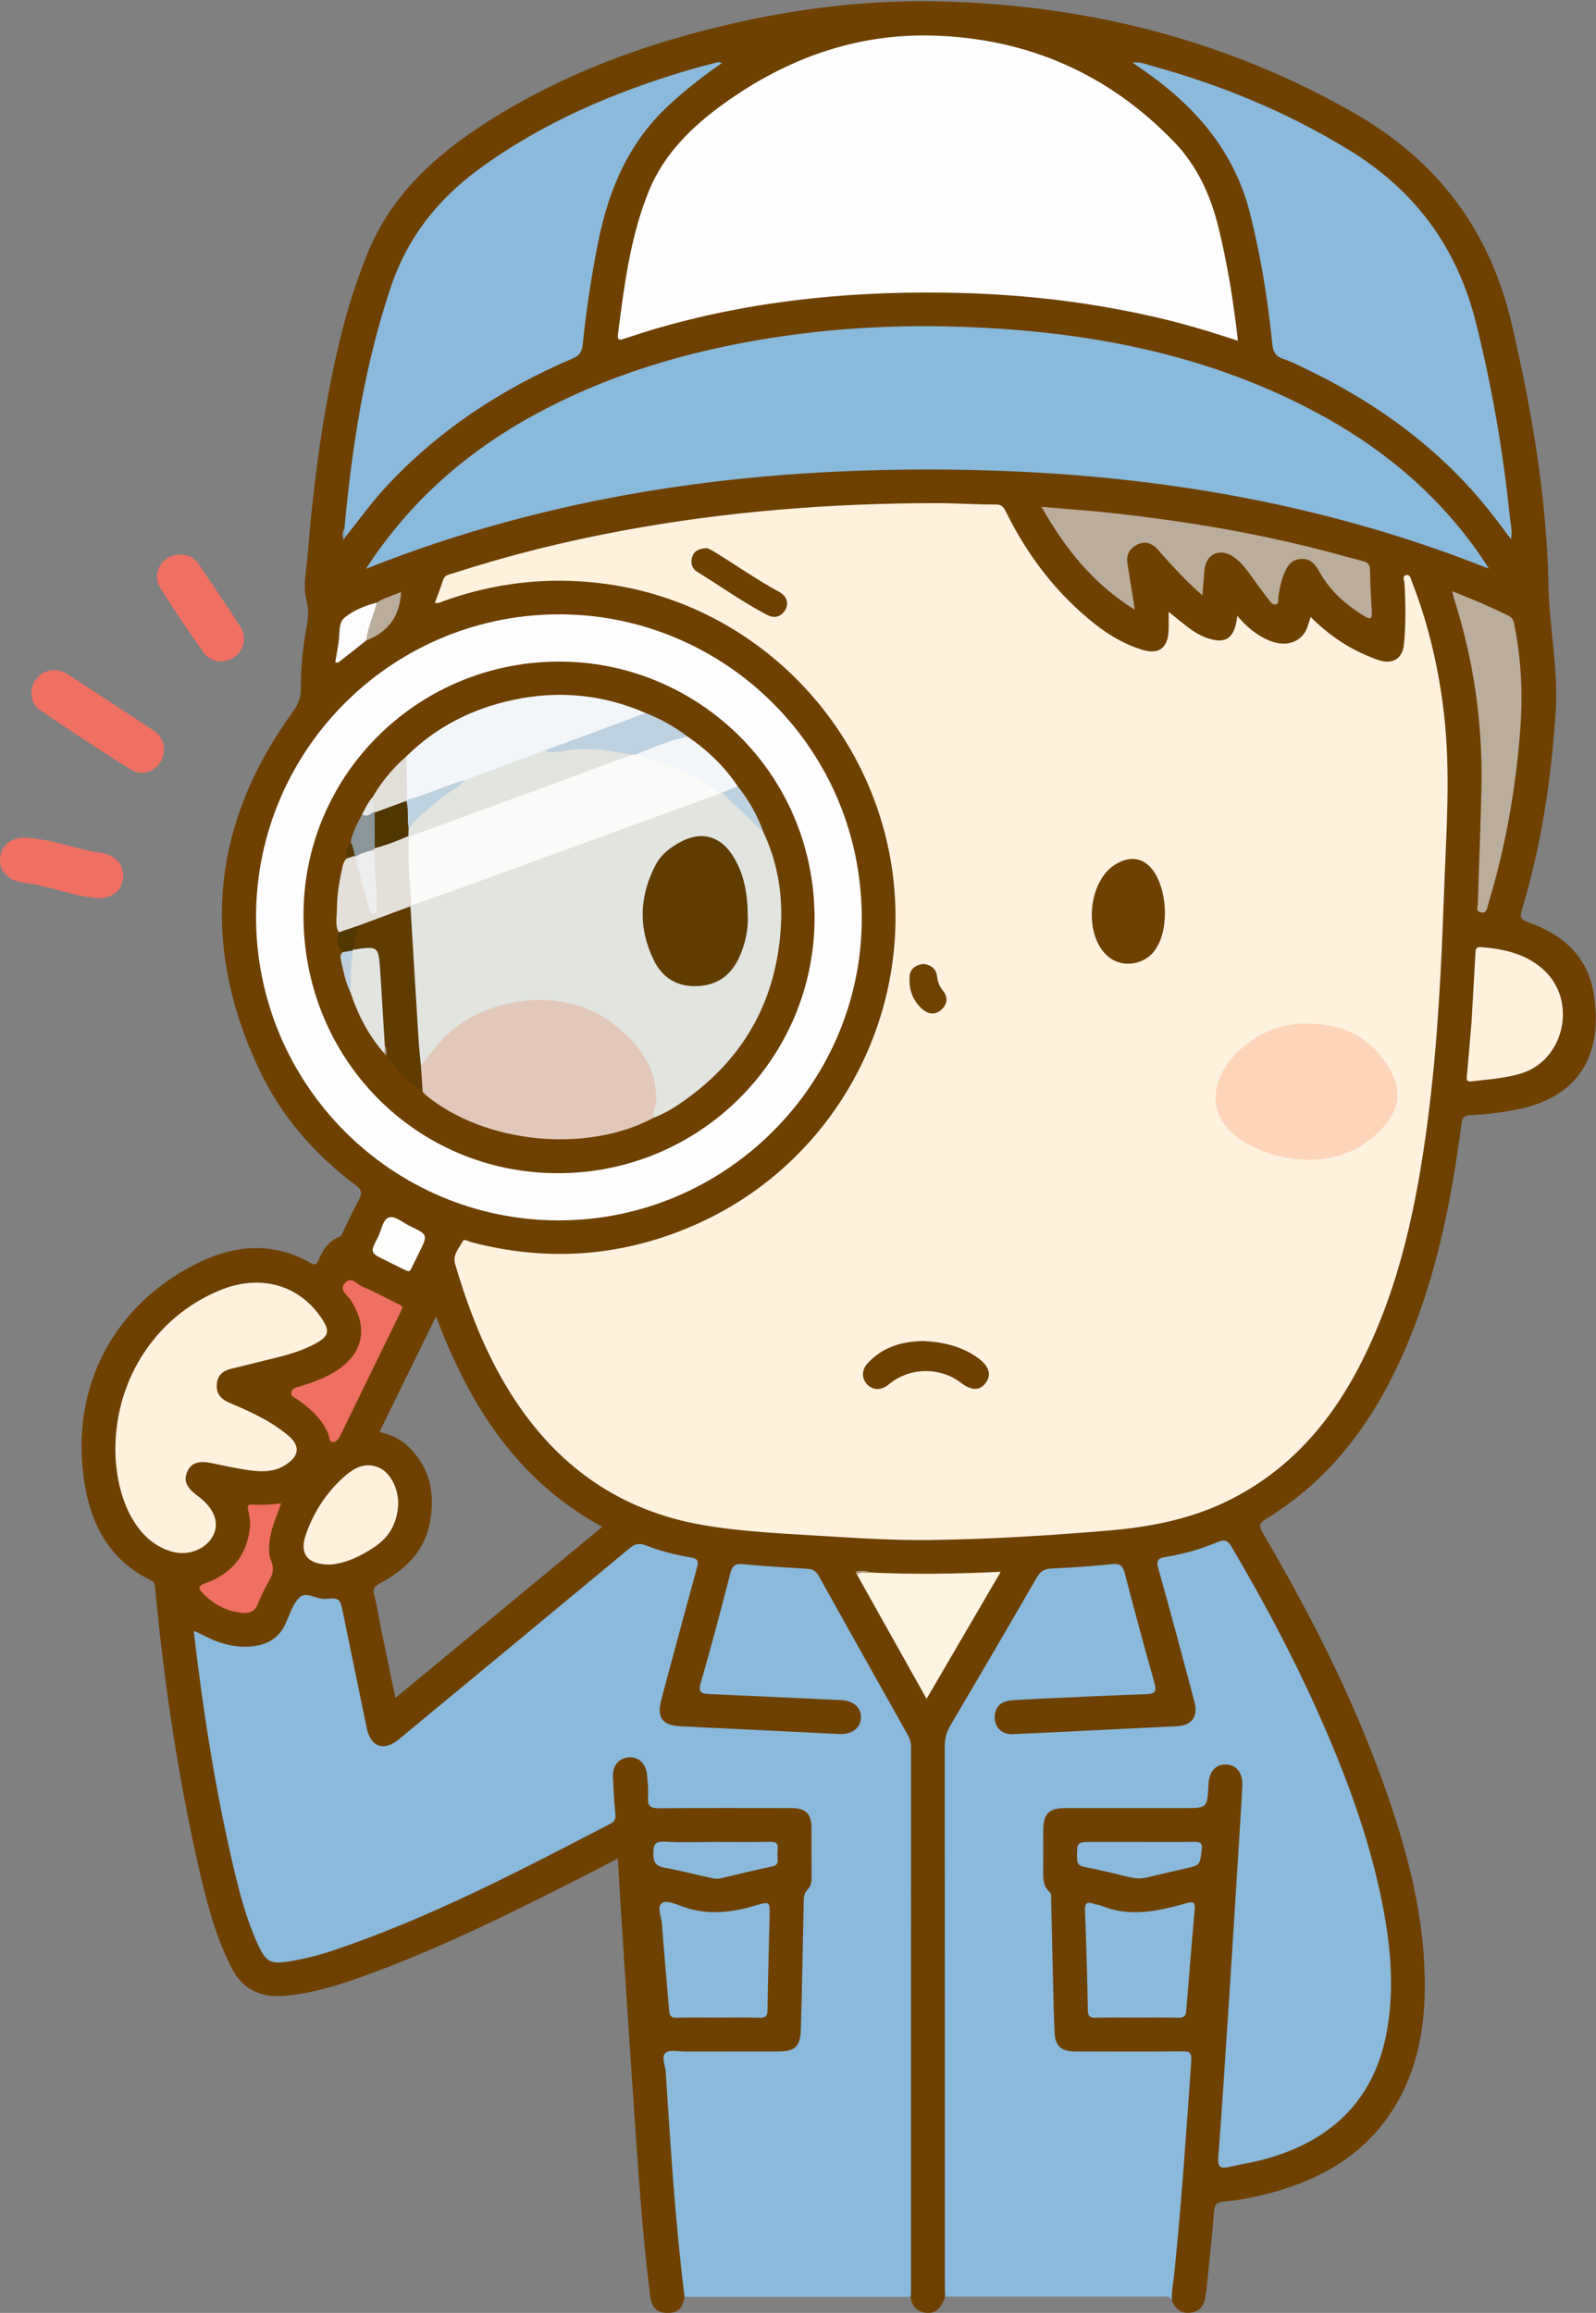 <?xml version="1.0" encoding="UTF-8" standalone="no"?>
<svg
   version="1.1"
   x="0"
   y="0"
   width="800"
   height="1159"
   viewBox="0, 0, 800, 1159"
   id="svg129"
   xmlns="http://www.w3.org/2000/svg"
   xmlns:svg="http://www.w3.org/2000/svg">
  <rect x="0" y="0" width="800" height="1159" fill="#808080" stroke="none"/>
  <defs
     id="defs8">
    <clipPath
       id="Clip_1">
      <path
         d="M0.06,0.6 L799.883,0.6 L799.883,1158.94 L0.06,1158.94 z"
         id="path2" />
    </clipPath>
    <clipPath
       id="Clip_2">
      <path
         d="M0.06,0.6 L799.883,0.6 L799.883,1158.94 L0.06,1158.94 z"
         id="path5" />
    </clipPath>
  </defs>
  <g
     id="Layer_1">
    <g
       clip-path="url(#Clip_1)"
       id="g12">
      <path
         d="M198.197,850.835 C195.672,838.667 193.279,827.227 190.93,815.779 C189.795,810.245 189.046,804.61 187.533,799.186 C186.651,796.027 187.709,794.93 190.239,793.56 C202.486,786.926 212.363,778.194 215.321,763.707 C218.387,748.687 215.699,735.242 204.201,724.399 C200.422,720.835 195.65,718.853 190.223,717.548 C199.617,698.361 208.88,679.442 218.584,659.621 C235.181,704.005 259.087,741.826 301.894,765.092 C267.225,793.758 233.04,822.025 198.197,850.835 z M798.789,497.618 C795.773,479.097 783.109,468.092 765.954,462.122 C762.21,460.819 761.742,459.543 762.842,455.914 C772.734,423.271 777.712,389.82 779.845,355.798 C781.15,334.977 776.603,314.678 776.203,293.938 C775.35,249.649 767.902,205.977 757.861,162.717 C746.899,115.489 720.655,80.586 678.689,56.6 C614.409,19.861 545.019,2.531 471.449,0.715 C437.193,-0.131 403.325,3.722 369.89,11.176 C325.126,21.156 282.473,36.588 243.672,61.459 C218.044,77.886 196.076,97.799 184.254,126.907 C178.738,140.489 174.272,154.382 170.785,168.602 C161.843,205.064 157.095,242.172 154.079,279.519 C153.534,286.272 151.84,293.154 153.436,299.861 C154.424,304.008 154.779,307.838 154.022,312.036 C152.071,322.851 150.646,333.753 150.844,344.782 C150.925,349.245 149.597,352.803 146.868,356.561 C106.089,412.716 100.234,472.497 129.614,535.338 C140.652,558.946 157.387,578.304 178.286,593.905 C181.28,596.141 181.735,597.846 179.976,601.029 C177.168,606.11 174.803,611.435 172.249,616.656 C171.667,617.845 171.276,619.289 169.969,619.827 C164.626,622.028 161.723,626.343 159.672,631.425 C158.875,633.402 158.116,634.263 155.728,632.893 C137.172,622.247 118.124,623.678 99.762,632.594 C58.301,652.725 34.789,693.665 42.222,742.392 C45.509,763.941 54.912,781.932 75.687,791.888 C77.68,792.843 77.61,794.306 77.766,795.945 C82.132,841.861 88.747,887.438 98.856,932.459 C102.931,950.606 107.328,968.677 115.749,985.489 C121.166,996.304 129.651,1000.98 141.628,1000.16 C155.406,999.222 168.418,995.198 181.258,990.605 C218.557,977.261 253.984,959.729 289.252,941.865 C295.974,938.46 302.639,934.942 309.709,931.281 C310.199,939.819 310.593,947.623 311.104,955.421 C313.652,994.28 316.107,1033.15 318.842,1071.99 C320.688,1098.22 322.54,1124.46 325.917,1150.55 C326.678,1156.43 329.308,1158.94 334.407,1158.99 C339.864,1159.03 341.985,1157.09 343.139,1150.97 C344.56,1148.82 344.076,1146.5 343.784,1144.18 C341.845,1128.82 340.484,1113.4 339.368,1097.97 C337.856,1077.06 335.961,1056.18 335.022,1035.23 C334.767,1029.53 334.613,1029.46 340.553,1029.44 C357.048,1029.4 373.543,1029.5 390.038,1029.4 C398.886,1029.35 403.251,1025.43 403.087,1016.66 C402.745,998.325 404.531,980.053 404.237,961.73 C404.145,955.953 403.4,950.023 407.384,944.939 C408.182,943.92 408.131,942.399 408.147,941.061 C408.249,932.231 408.413,923.395 408.09,914.573 C407.865,908.403 404.481,905.187 398.355,904.68 C396.361,904.515 394.358,904.589 392.359,904.588 C372.365,904.58 352.37,904.629 332.377,904.558 C326.996,904.539 326.389,903.823 326.232,898.482 C326.135,895.157 326.49,891.804 325.746,888.518 C324.403,882.583 319.461,878.649 314.404,879.429 C309.005,880.261 305.261,885.011 305.862,891.101 C306.372,896.263 305.943,901.45 306.564,906.562 C307.053,910.589 305.381,912.778 301.972,914.375 C298.204,916.141 294.513,918.079 290.828,920.022 C253.666,939.61 215.94,957.986 176.534,972.699 C166.374,976.492 155.976,979.568 145.241,981.253 C136.678,982.597 134.631,981.419 130.89,974.005 C125.132,962.595 122.064,950.27 119.114,937.975 C110.165,900.669 104.15,862.835 99.481,824.778 C99.315,823.42 98.595,821.85 100.316,820.403 C104.972,822.791 109.899,824.885 115.153,825.768 C129.595,828.197 139.878,825.173 145.874,811.101 C146.2,810.336 146.603,809.603 146.986,808.863 C150.701,801.678 150.143,799.993 158.811,802.246 C160.089,802.578 161.464,802.425 162.797,802.457 C169.17,802.609 169.296,802.743 170.623,808.981 C174.61,827.722 178.146,846.557 182.209,865.28 C184.727,876.881 192.332,879.482 201.457,872.1 C216.352,860.052 231.056,847.769 245.806,835.543 C268.764,816.513 291.832,797.617 314.702,778.481 C317.997,775.723 321.126,774.85 325.207,776.465 C330.637,778.613 336.423,779.624 342.065,781.092 C348.128,782.669 348.392,782.948 346.82,788.921 C341.731,808.254 336.428,827.53 331.194,846.823 C330.321,850.041 329.313,853.23 329.48,856.623 C329.753,862.17 332.891,865.86 338.38,866.219 C343.201,866.533 347.986,867.26 352.807,867.41 C373.261,868.045 393.7,868.969 414.117,870.357 C417.273,870.571 420.458,870.66 423.601,870.23 C428.828,869.515 432.677,865.327 432.687,860.531 C432.696,855.748 428.884,851.404 423.613,850.872 C419.31,850.437 415.026,849.638 410.691,849.627 C392.876,849.584 375.14,847.589 357.324,847.517 C352.327,847.496 352.024,846.881 353.352,841.723 C357.588,825.266 362.177,808.904 366.622,792.503 C368.564,785.336 369.278,784.828 376.74,785.625 C384.356,786.438 391.995,787.303 399.627,787.324 C405.396,787.34 408.82,789.575 411.511,794.529 C424.39,818.244 437.769,841.684 451.042,865.179 C454.027,870.463 455.423,875.71 455.415,881.752 C455.313,968.726 455.34,1055.7 455.37,1142.67 C455.371,1145.46 454.796,1148.37 456.427,1150.97 C457.067,1155.58 459.535,1158.48 464.285,1158.94 C468.906,1159.39 471.577,1157.02 473.772,1150.87 C475.931,1148.27 475.207,1145.15 475.209,1142.23 C475.246,1053.93 475.263,965.627 475.177,877.327 C475.172,872.14 476.228,867.581 478.996,863.153 C482.348,857.793 485.41,852.24 488.597,846.771 C499.082,828.78 509.713,810.875 520.122,792.839 C521.654,790.186 523.34,787.718 526.862,787.593 C536.18,787.261 545.447,786.224 554.74,785.576 C560.48,785.176 561.311,785.874 562.872,791.351 C567.666,808.173 571.998,825.121 576.617,841.992 C577.785,846.261 576.955,847.564 572.301,847.431 C562.451,847.149 552.676,848.288 542.872,848.704 C530.914,849.21 518.912,849.25 506.994,850.649 C500.926,851.361 497.367,855.08 497.475,860.747 C497.583,866.394 501.247,870.006 507.429,870.397 C510.586,870.597 513.76,870.605 516.916,870.276 C527.847,869.138 538.84,869.144 549.8,868.53 C563.42,867.767 577.066,867.447 590.666,866.339 C597.796,865.759 601.645,860.492 600.342,853.496 C600.006,851.695 599.527,849.922 599.045,848.154 C593.83,829.029 588.789,809.857 583.493,790.754 C581.254,782.677 581.361,782.49 589.324,780.74 C595.518,779.379 601.579,777.562 607.549,775.443 C614.159,773.097 614.192,773.049 617.78,779.103 C631.889,802.908 644.851,827.31 656.399,852.471 C669.979,882.061 681.727,912.29 689.232,944.045 C694.672,967.065 697.287,990.32 694.17,1013.92 C691.344,1035.32 682.239,1053.33 664.461,1066.27 C650.793,1076.23 635.048,1080.9 618.65,1083.79 C612.893,1084.8 611.88,1083.78 612.472,1077.81 C614.102,1061.42 615.064,1044.97 616.077,1028.54 C617.192,1010.44 618.293,992.335 619.464,974.242 C621.064,949.508 622.144,924.74 624.139,900.031 C624.367,897.215 624.418,894.355 623.883,891.556 C622.954,886.695 618.683,882.903 614.248,882.885 C609.827,882.867 605.574,886.666 604.6,891.538 C604.239,893.342 604.338,895.191 604.158,897.014 C603.45,904.188 603.096,904.538 595.974,904.546 C580.813,904.564 565.652,904.542 550.491,904.556 C544.494,904.562 538.491,904.371 532.501,904.649 C526.772,904.914 521.886,908.194 521.84,913.267 C521.733,925.238 518.522,937.534 524.49,949.083 C525.189,950.436 525.286,951.973 525.267,953.478 C525.083,967.967 526.901,982.401 526.346,996.906 C526.099,1003.39 526.367,1009.86 527.115,1016.35 C528.355,1027.1 530.619,1029.42 541.641,1029.45 C557.635,1029.5 573.629,1029.46 589.623,1029.47 C595.326,1029.48 595.544,1029.51 595.255,1035.33 C594.578,1048.96 593.35,1062.55 592.391,1076.16 C591.045,1095.24 589.467,1114.3 587.654,1133.35 C587.051,1139.69 584.62,1146.12 587.414,1152.54 C588.891,1157.13 592.042,1159.49 596.834,1158.87 C601.414,1158.28 603.704,1155.21 604.214,1150.72 C604.307,1149.89 604.552,1149.08 604.636,1148.26 C605.998,1134.85 607.54,1121.45 608.563,1108.01 C608.833,1104.47 610.166,1103.47 613.228,1103.24 C619.88,1102.73 626.425,1101.45 632.89,1099.89 C658.346,1093.71 680.674,1082.41 696.088,1060.27 C709.423,1041.12 713.979,1019.34 714.187,996.467 C714.467,965.659 707.628,936.069 698.053,907.031 C682.214,858.999 659.776,814.025 634.333,770.465 C630.409,763.748 630.392,763.784 636.77,759.774 C639.022,758.358 641.231,756.867 643.406,755.334 C672.243,735.015 691.122,707.033 704.759,675.124 C720.053,639.34 727.56,601.574 732.559,563.22 C732.948,560.239 733.609,559.019 736.903,558.837 C744.704,558.406 752.492,557.555 760.18,556.028 C793.093,549.491 803.559,526.906 798.789,497.618"
         fill="#6E4100"
         id="path10" />
    </g>
    <path
       d="M343.139,1150.97 C338.447,1113.46 336.119,1075.75 333.679,1038.06 C333.471,1034.84 331.3,1030.53 333.688,1028.65 C335.783,1027 340.049,1028.02 343.357,1028.02 C358.852,1027.98 374.346,1028.01 389.841,1028 C398.535,1027.99 401.182,1025.67 401.438,1016.82 C402.054,995.518 402.445,974.212 402.866,952.908 C402.913,950.52 403.152,948.432 405.008,946.599 C406.76,944.869 406.825,942.444 406.806,940.048 C406.743,932.051 406.804,924.053 406.776,916.056 C406.751,908.93 403.899,906.033 396.826,906.026 C374.666,906.002 352.506,905.922 330.348,906.104 C326.354,906.137 324.586,905.261 324.82,900.941 C325.036,896.972 324.707,892.944 324.282,888.977 C323.694,883.499 319.82,880.145 315.038,880.602 C310.062,881.078 306.977,884.853 307.237,890.409 C307.525,896.557 307.793,902.717 308.44,908.833 C308.713,911.413 308.092,912.768 305.805,913.955 C260.623,937.406 215.523,961.025 167.088,977.356 C160.141,979.698 153.041,981.469 145.824,982.715 C135.568,984.486 133.371,983.365 129.102,974.002 C123.557,961.838 120.173,948.949 117.123,936.011 C107.952,897.113 101.822,857.686 97.188,818.013 C97.171,817.867 97.3,817.704 97.462,817.29 C101.932,819.374 106.202,821.863 110.968,823.295 C116.328,824.907 121.761,825.584 127.247,824.875 C134.433,823.947 140.05,820.556 143.159,813.608 C145.127,809.208 146.598,804.19 149.756,800.822 C153.444,796.889 158.423,801.596 163.04,801.205 C170.413,800.581 170.463,801.058 172.028,808.644 C175.957,827.698 179.889,846.751 183.795,865.809 C185.776,875.474 192.374,877.815 199.964,871.537 C238.459,839.695 276.984,807.889 315.412,775.967 C318.153,773.69 320.393,773.028 323.824,774.406 C331.087,777.321 338.734,779.13 346.428,780.486 C349.92,781.101 350.209,782.392 349.367,785.459 C343.336,807.424 337.453,829.43 331.547,851.43 C329.032,860.798 331.895,864.61 341.42,865.058 C367.846,866.302 394.268,867.66 420.694,868.915 C427.141,869.221 431.476,865.81 431.568,860.62 C431.658,855.55 427.8,852.22 421.479,851.926 C399.534,850.905 377.59,849.852 355.642,848.901 C351.69,848.73 349.81,848.231 351.265,843.221 C356.549,825.023 361.383,806.689 366.082,788.329 C367.084,784.417 368.698,783.449 372.574,783.819 C383.34,784.848 394.146,785.494 404.945,786.148 C407.599,786.309 409.153,787.477 410.407,789.724 C425.24,816.318 440.117,842.887 455.04,869.431 C456.144,871.396 456.649,873.341 456.649,875.58 C456.618,966.717 456.622,1057.85 456.613,1148.99 C456.612,1149.65 456.492,1150.31 456.427,1150.97 C418.664,1150.97 380.902,1150.97 343.139,1150.97"
       fill="#8AB9DB"
       id="path14" />
    <path
       d="M473.772,1150.87 C473.722,1149.21 473.629,1147.55 473.629,1145.89 C473.622,1055.57 473.64,965.261 473.562,874.948 C473.558,871.131 474.446,867.918 476.385,864.631 C490.934,839.978 505.383,815.266 519.701,790.478 C521.501,787.36 523.541,786.139 527.135,785.979 C537.275,785.528 547.412,784.792 557.513,783.792 C561.188,783.429 562.748,784.372 563.699,788.02 C568.52,806.523 573.5,824.987 578.693,843.388 C579.879,847.591 578.908,848.785 574.667,848.932 C557.202,849.538 539.746,850.389 522.287,851.179 C517.302,851.405 512.319,851.702 507.337,852.012 C501.593,852.37 498.524,855.464 498.624,860.721 C498.722,865.834 502.226,869.202 507.814,868.965 C525.441,868.22 543.06,867.298 560.682,866.441 C570.323,865.972 579.963,865.462 589.606,865.034 C597.3,864.694 600.73,860.316 598.728,852.783 C592.791,830.446 586.859,808.105 580.578,785.864 C579.401,781.699 580.698,780.804 584.252,780.21 C593.134,778.724 601.828,776.33 610.092,772.812 C613.858,771.209 615.45,771.913 617.429,775.27 C634.849,804.828 650.81,835.134 664.415,866.639 C676.833,895.394 687.313,924.808 693.24,955.674 C697.126,975.91 698.855,996.28 695.369,1016.73 C689.395,1051.77 667.889,1072.54 634.385,1081.85 C628.311,1083.54 622.04,1084.51 615.877,1085.89 C611.931,1086.77 610.305,1085.94 610.655,1081.29 C612.616,1055.23 614.307,1029.16 616.008,1003.08 C617.643,978.011 619.185,952.931 620.752,927.854 C621.437,916.89 622.159,905.928 622.714,894.957 C623.046,888.388 619.743,884.27 614.429,884.18 C609.262,884.093 606.045,887.798 605.744,894.183 C605.186,906.017 605.186,906.017 593.626,906.017 C573.797,906.017 553.968,906.014 534.139,906.019 C525.667,906.021 522.933,908.816 522.92,917.48 C522.911,923.979 522.963,930.478 522.902,936.976 C522.865,941.01 522.686,945.007 526.098,948.067 C527.187,949.044 526.864,950.566 526.895,951.866 C527.336,970.34 527.735,988.816 528.172,1007.29 C528.259,1010.95 528.509,1014.6 528.605,1018.26 C528.779,1024.88 531.768,1027.96 538.51,1027.98 C556.505,1028.04 574.502,1028.1 592.497,1027.92 C596.249,1027.88 597.4,1028.54 597.117,1032.69 C594.705,1068.06 592.25,1103.43 588.668,1138.7 C588.2,1143.32 587.224,1147.88 587.417,1152.55 C586.005,1150.16 583.662,1150.9 581.613,1150.9 C545.666,1150.87 509.719,1150.88 473.772,1150.87"
       fill="#8AB9DB"
       id="path16" />
    <g
       clip-path="url(#Clip_2)"
       id="g22">
      <path
         d="M82.188,375.727 C82.171,384.37 73.044,390.233 65.624,385.642 C50.24,376.125 35.174,366.083 20.19,355.941 C15.16,352.536 14.465,345.677 17.783,340.794 C21.269,335.664 28.072,334.166 33.66,337.735 C45.554,345.331 57.304,353.152 69.112,360.881 C71.89,362.7 74.707,364.464 77.434,366.359 C80.669,368.607 82.212,371.785 82.188,375.727"
         fill="#EF6F63"
         id="path18" />
      <path
         d="M13.455,419.74 C21.267,420.406 28.853,422.22 36.379,424.31 C41.023,425.599 45.69,426.678 50.484,427.333 C57.989,428.358 62.456,433.546 61.764,439.992 C61.036,446.773 55.483,450.813 47.678,449.973 C41.059,449.261 34.612,447.596 28.232,445.745 C22.632,444.12 16.927,443.071 11.178,442.224 C3.992,441.166 -0.56,436.208 0.056,430.005 C0.719,423.315 5.998,419.271 13.455,419.74"
         fill="#EF6F63"
         id="path20" />
    </g>
    <path
       d="M90.615,277.95 C94.443,277.834 97.442,279.51 99.519,282.573 C106.614,293.039 113.74,303.49 120.56,314.135 C123.853,319.275 122.225,325.938 117.51,329.234 C112.397,332.808 105.664,332.106 101.96,326.852 C94.485,316.25 87.112,305.547 80.318,294.504 C75.601,286.838 81.573,277.753 90.615,277.95"
       fill="#EF6F63"
       id="path24" />
    <path
       d="M217.991,302.087 C219.419,298.157 220.91,294.348 222.175,290.465 C222.961,288.051 225.117,287.919 226.9,287.34 C254.604,278.344 282.804,271.335 311.443,266.01 C363.641,256.306 416.316,252.139 469.354,252.138 C479.333,252.138 489.312,252.867 499.288,252.823 C502.704,252.808 503.429,254.872 504.522,257.064 C515.36,278.815 529.801,297.708 548.96,312.81 C556.06,318.406 563.817,322.901 572.504,325.601 C580.705,328.15 585.335,324.85 585.746,316.167 C585.884,313.246 585.768,310.313 585.768,306.581 C589.349,309.456 592.232,311.851 595.202,314.131 C597.976,316.261 600.919,318.131 604.217,319.394 C614.112,323.183 618.999,320.203 620.18,308.607 C624.902,314.179 629.938,318.366 636.111,320.937 C643.334,323.945 649.952,322.619 653.699,317.43 C655.394,315.082 655.903,312.257 656.987,309.181 C665.933,318.155 676.003,324.967 687.551,329.494 C689.096,330.1 690.644,330.742 692.247,331.147 C698.621,332.758 703.073,329.592 703.721,322.999 C704.732,312.707 704.574,302.408 703.983,292.095 C703.91,290.831 702.75,288.743 704.654,288.214 C706.878,287.595 707.129,289.978 707.686,291.405 C716.018,312.749 721.15,334.864 723.79,357.61 C727.264,387.536 724.884,417.452 723.82,447.364 C722.464,485.456 720.611,523.533 715.664,561.361 C710.211,603.066 701.81,644.039 682.718,682.014 C667.372,712.538 645.989,737.343 614.619,752.462 C595.727,761.568 575.58,765.302 554.876,767.023 C525.346,769.478 495.771,771.325 466.155,771.7 C448.873,771.919 431.551,770.857 414.283,769.787 C393.696,768.512 373.038,767.723 352.65,764.254 C310.181,757.027 278.406,734.094 255.761,697.887 C243.228,677.849 234.823,656.044 228.152,633.486 C226.749,628.742 230.059,625.638 231.869,622.088 C232.657,620.542 234.628,622.034 235.93,622.377 C275.05,632.684 313.134,629.695 349.97,613.055 C413.369,584.416 452.613,519.292 448.602,449.906 C443.925,368.983 381.385,302.031 301.287,292.278 C274.222,288.983 247.838,292.015 222.178,301.255 C220.97,301.69 219.866,302.525 217.991,302.087"
       fill="#FEF2DF"
       id="path26" />
    <path
       d="M620.503,170.738 C606.764,166.242 593.582,162.237 580.153,159.134 C548.116,151.732 515.687,147.769 482.788,146.843 C431.238,145.392 380.448,149.916 330.722,164.124 C324.816,165.811 318.966,167.703 313.136,169.638 C310.83,170.403 309.315,170.835 309.758,167.399 C312.894,143.14 315.909,118.79 325.149,95.929 C332.681,77.294 346.668,63.601 362.642,52.072 C394.022,29.424 429.044,16.664 467.941,17.84 C515.009,19.263 555.515,36.904 588.427,71.001 C599.934,82.923 606.644,97.444 610.605,113.374 C615.222,131.944 618.259,150.779 620.503,170.738"
       fill="#FEFEFE"
       id="path28" />
    <path
       d="M183.449,285.028 C206.41,249.612 236.482,224.263 272.319,205.491 C310.927,185.268 352.307,174.022 395.292,168.045 C432.895,162.817 470.657,162.271 508.392,165.25 C563.337,169.588 616.133,182.25 664.7,209.368 C695.981,226.834 722.469,249.767 742.792,279.496 C743.812,280.988 744.748,282.538 746.315,284.987 C655.281,248.725 561.099,235.237 464.784,235.262 C368.606,235.287 274.539,248.753 183.449,285.028"
       fill="#89B9DB"
       id="path30" />
    <path
       d="M128.335,459.31 C128.518,374.678 198.07,306.43 282.951,307.87 C363.527,309.237 432.063,374.999 431.958,460.453 C431.855,543.547 363.301,611.688 279.831,611.536 C196.141,611.383 128.333,543.248 128.335,459.31"
       fill="#FEFEFE"
       id="path32" />
    <path
       d="M172.649,264.903 C176.437,223.74 182.678,183.068 195.946,143.706 C204.222,119.154 219.309,99.978 240.061,84.764 C271.89,61.428 307.526,46.288 345.065,35.115 C349.998,33.646 355.006,32.428 359.991,31.14 C360.36,31.044 360.825,31.318 361.904,31.581 C352.29,38.168 343.602,45.03 335.419,52.58 C315.181,71.252 305.073,95 299.822,121.395 C296.444,138.376 293.84,155.47 292.091,172.675 C291.683,176.693 290.078,178.349 286.692,179.795 C251.207,194.949 219.588,215.742 193.261,244.214 C185.907,252.167 179.62,260.964 172.866,269.392 C171.982,267.935 172.248,266.422 172.649,264.903"
       fill="#8AB9DB"
       id="path34" />
    <path
       d="M757.368,270.21 C749.786,259.85 742.267,250.197 733.815,241.279 C711.298,217.52 684.775,199.431 655.435,185.26 C651.393,183.308 647.367,181.22 643.13,179.802 C639.124,178.46 638.097,175.937 637.705,172.054 C635.503,150.19 631.994,128.549 626.657,107.193 C619.11,77 600.614,54.889 575.957,37.168 C573.424,35.348 570.844,33.592 567.596,31.324 C571.845,30.921 574.875,32.335 577.947,33.183 C612.603,42.749 645.471,56.329 676.246,75.188 C709.517,95.577 730.495,124.181 739.929,162.112 C747.905,194.176 753.514,226.543 756.829,259.36 C757.169,262.726 758.225,266.076 757.368,270.21"
       fill="#8AB9DB"
       id="path36" />
    <path
       d="M57.826,725.38 C58.213,690.247 78.537,659.646 110.164,646.579 C130.5,638.177 150.287,643.786 161.546,661.144 C165.278,666.897 164.825,669.437 158.869,672.835 C149.197,678.352 138.305,680.266 127.688,682.953 C123.824,683.931 119.964,684.931 116.084,685.84 C111.979,686.801 109.122,688.906 108.683,693.418 C108.204,698.328 110.74,701.131 115.033,702.944 C122.229,705.985 129.363,709.192 136.043,713.269 C138.873,714.996 141.566,716.988 144.148,719.075 C152.071,725.477 148.624,730.924 142.106,734.657 C136.55,737.838 130.192,737.523 124.054,736.614 C118.144,735.739 112.284,734.48 106.436,733.232 C99.705,731.795 95.949,732.944 93.938,737.308 C91.879,741.775 93.285,745.272 98.79,749.388 C99.323,749.787 99.854,750.188 100.372,750.605 C107.702,756.502 110.02,763.434 106.741,769.639 C103.148,776.437 94.186,779.902 85.965,777.466 C76.826,774.757 70.566,768.509 65.962,760.447 C60.66,751.163 57.686,738.077 57.826,725.38"
       fill="#FEF2DF"
       id="path38" />
    <path
       d="M522.074,253.985 C535.042,255.117 546.958,255.913 558.815,257.238 C592.867,261.042 626.628,266.581 659.876,274.99 C667.604,276.945 675.273,279.136 682.997,281.11 C685.351,281.712 686.679,282.591 686.718,285.404 C686.818,292.549 687.223,299.692 687.638,306.828 C687.851,310.484 686.391,310.271 683.94,308.782 C674.69,303.162 666.765,296.177 661.446,286.621 C659.283,282.734 656.829,279.674 651.848,280.106 C647.127,280.514 645.128,283.83 643.56,287.703 C642.049,291.437 641.332,295.341 640.758,299.295 C640.579,300.533 641.256,302.306 639.702,302.827 C638.03,303.387 636.951,301.787 636.092,300.68 C632.932,296.608 629.893,292.438 626.888,288.248 C624.256,284.578 621.522,281.032 617.61,278.605 C611.028,274.52 604.312,277.97 603.723,285.728 C603.427,289.634 603.097,293.539 602.711,298.331 C595.276,291.803 589.069,285.182 582.993,278.427 C581.771,277.068 580.693,275.556 579.346,274.338 C576.453,271.724 573.079,271.224 569.656,273.086 C566.101,275.02 564.467,278.141 565.115,282.246 C566.276,289.611 567.475,296.97 568.857,305.569 C547.93,292.552 533.928,274.971 522.074,253.985"
       fill="#BBAD9B"
       id="path40" />
    <path
       d="M359.788,1011 C352.956,1011 346.121,1010.86 339.296,1011.07 C336.493,1011.16 335.606,1010.21 335.393,1007.52 C334.241,992.916 332.825,978.337 331.759,963.732 C331.504,960.236 329.065,955.532 331.86,953.537 C333.804,952.15 338.577,954.035 341.792,955.24 C354.437,959.98 366.824,958.424 379.328,954.666 C385.715,952.746 385.9,953.045 385.765,959.683 C385.444,975.494 384.936,991.301 384.714,1007.11 C384.672,1010.15 383.892,1011.17 380.779,1011.07 C373.788,1010.85 366.786,1011 359.788,1011"
       fill="#8AB9DB"
       id="path42" />
    <path
       d="M569.403,1011 C562.749,1011 556.093,1010.9 549.442,1011.05 C546.662,1011.11 545.339,1010.68 545.281,1007.34 C544.992,990.729 544.497,974.116 543.846,957.513 C543.699,953.784 544.746,952.742 548.217,953.994 C549.459,954.442 550.855,954.483 552.07,954.98 C566.536,960.903 580.747,957.626 594.863,953.649 C598.569,952.606 599.114,953.684 598.821,957.019 C597.334,973.903 595.959,990.797 594.604,1007.69 C594.408,1010.15 593.431,1011.11 590.862,1011.06 C583.712,1010.9 576.557,1011 569.403,1011"
       fill="#8AB9DB"
       id="path44" />
    <path
       d="M727.937,296.298 C738.046,300.196 747.205,304.133 756.159,308.564 C758.063,309.505 758.64,310.888 759.028,312.816 C762.492,330.052 763.381,347.387 762.088,364.938 C760.225,390.229 756.212,415.127 749.79,439.646 C748.568,444.308 747.13,448.912 745.846,453.559 C745.306,455.515 745.008,457.85 742.199,457.216 C739.473,456.6 740.751,454.18 740.795,452.61 C741.331,433.481 742.163,414.358 742.575,395.226 C743.275,362.693 738.748,330.876 728.813,299.857 C728.521,298.945 728.35,297.995 727.937,296.298"
       fill="#BBAD9B"
       id="path46" />
    <path
       d="M737.641,511.728 C738.389,498.641 739.004,488.184 739.57,477.724 C739.667,475.935 739.748,474.397 742.228,474.597 C754.208,475.56 765.648,478.02 774.617,486.825 C790.556,502.474 783.81,531.241 762.662,537.832 C754.516,540.37 746.005,540.839 737.598,541.876 C735.005,542.196 735.118,540.859 735.298,538.925 C736.225,528.992 737.021,519.047 737.641,511.728"
       fill="#FEF2DF"
       id="path48" />
    <path
       d="M435.835,787.936 C457.407,789.044 478.981,788.669 501.629,787.622 C489.019,809.212 476.853,830.04 464.448,851.279 C452.633,830.189 441.126,809.649 429.619,789.11 C431.178,786 433.704,788.012 435.835,787.936"
       fill="#FCF3E0"
       id="path50" />
    <path
       d="M165.367,784.03 C154.149,784.045 150.074,778.675 153.158,769.478 C156.92,758.261 163.187,748.458 171.915,740.505 C177.02,735.853 182.975,732.144 190.402,735.653 C196.234,738.41 200.177,747.216 199.545,754.867 C198.843,763.364 195.191,770.044 188.139,774.881 C180.764,779.94 172.858,783.541 165.367,784.03"
       fill="#FEF2DF"
       id="path52" />
    <path
       d="M201.727,655.332 C201.328,656.217 201.009,656.981 200.647,657.724 C190.659,678.205 180.665,698.683 170.678,719.165 C169.844,720.875 168.662,722.716 166.789,722.616 C164.833,722.513 165.171,720.099 164.596,718.668 C161.538,711.066 155.686,705.97 149.262,701.355 C147.982,700.435 145.812,700.016 146.028,697.992 C146.289,695.559 148.579,695.277 150.49,694.678 C156.529,692.786 162.496,690.69 167.918,687.343 C182.057,678.619 184.866,665.449 175.831,651.504 C174.149,648.909 169.475,646.454 173.091,642.709 C176.194,639.497 178.986,643.64 181.671,644.739 C187.508,647.127 193.064,650.203 198.721,653.025 C199.859,653.592 201.224,653.938 201.727,655.332"
       fill="#EF6F63"
       id="path54" />
    <path
       d="M140.921,753.316 C138.917,759.379 136.268,764.745 135.366,770.712 C134.754,774.763 134.486,778.816 136.034,782.49 C137.523,786.022 136.777,788.722 135.072,791.765 C132.961,795.527 130.915,799.381 129.397,803.405 C127.89,807.399 125.379,808.576 121.358,808.19 C113.33,807.42 106.865,803.762 101.375,798.078 C99.003,795.623 99.754,794.468 102.829,793.382 C116.141,788.682 123.862,779.415 125.281,765.155 C125.566,762.281 125.019,759.503 124.389,756.805 C123.819,754.363 124.537,753.862 126.719,753.974 C131.328,754.21 135.934,754.037 140.921,753.316"
       fill="#EF6F63"
       id="path56" />
    <path
       d="M571.513,923.015 C580.496,923.015 589.48,923.102 598.461,922.967 C601.515,922.921 602.801,923.294 602.338,927.035 C601.417,934.494 601.734,934.538 594.264,936.277 C587.795,937.784 581.304,939.196 574.862,940.808 C571.341,941.688 568.034,941.158 564.604,940.297 C557.681,938.559 550.727,936.901 543.716,935.578 C540.571,934.985 539.808,933.585 539.846,930.587 C539.942,923.017 539.798,923.015 547.559,923.015 C555.544,923.015 563.529,923.015 571.513,923.015"
       fill="#8AB9DB"
       id="path58" />
    <path
       d="M358.751,923.015 C367.904,923.015 377.059,923.12 386.21,922.954 C389.06,922.902 390.137,923.773 389.818,926.608 C389.632,928.251 389.687,929.94 389.807,931.595 C389.962,933.733 389.346,934.815 386.99,935.31 C378.377,937.119 369.806,939.14 361.255,941.225 C359.171,941.733 357.289,941.22 355.377,940.805 C348.073,939.223 340.839,937.267 333.486,935.987 C329.175,935.237 327.48,933.637 327.479,929.023 C327.478,924.512 328.134,922.575 333.296,922.88 C341.754,923.379 350.263,923.015 358.751,923.015"
       fill="#8AB9DB"
       id="path60" />
    <path
       d="M204.292,636.931 C203.657,636.648 202.887,636.334 202.143,635.969 C199.309,634.576 196.493,633.148 193.652,631.768 C185.454,627.785 185.343,627.735 189.507,619.818 C191.329,616.354 191.776,610.784 195.288,609.985 C198.211,609.32 202.079,612.746 205.512,614.394 C214.512,618.714 214.509,618.722 210.179,627.523 C208.932,630.057 207.73,632.616 206.406,635.109 C205.989,635.894 205.838,637.157 204.292,636.931"
       fill="#FEFEFD"
       id="path62" />
    <path
       d="M183.65,320.893 C178.991,324.576 174.342,328.271 169.65,331.91 C169.349,332.143 168.711,331.94 168.041,331.94 C168.6,328.572 169.189,325.252 169.695,321.919 C170.34,317.68 169.669,311.992 172.515,309.657 C177.022,305.96 182.861,303.464 188.816,301.993 C189.819,303.164 189.58,304.517 189.096,305.717 C187.083,310.707 186.711,316.285 183.65,320.893"
       fill="#FDFDFD"
       id="path64" />
    <path
       d="M183.65,320.893 C184.239,314.284 187.285,308.345 188.816,301.993 C192.535,299.444 196.944,298.512 201.017,296.626 C200.49,308.619 194.685,316.641 183.65,320.893"
       fill="#BBAD9B"
       id="path66" />
    <path
       d="M435.835,787.936 C433.847,788.772 431.395,787.15 429.619,789.11 C428.642,788.15 428.747,787.242 430.153,787.264 C432.046,787.294 434.07,786.694 435.835,787.936"
       fill="#B59B79"
       id="path68" />
    <path
       d="M172.649,264.903 C172.721,266.399 172.793,267.895 172.866,269.392 C172.72,269.87 172.359,271.024 172.025,270.045 C171.473,268.428 171.533,266.506 172.649,264.903"
       fill="#819AA9"
       id="path70" />
    <path
       d="M655.117,512.982 C672.721,512.915 685.847,519.187 694.912,532.869 C704.727,547.681 701.046,558.509 688.605,569.528 C670.009,586 642.232,583.092 624.217,572.601 C602.18,559.766 607.044,538.235 622.873,524.804 C632.337,516.774 643.703,512.588 655.117,512.982"
       fill="#FFD5BA"
       id="path72" />
    <path
       d="M583.909,457.747 C583.827,464.157 582.79,470.336 579.156,475.784 C573.943,483.595 562.538,485.283 555.484,479.361 C542.897,468.791 545.217,441.274 559.396,432.962 C567.406,428.267 574.58,430.128 579.252,438.114 C582.224,443.196 583.961,450.501 583.909,457.747"
       fill="#6E4100"
       id="path74" />
    <path
       d="M463.127,671.983 C472.939,672.532 482.555,674.671 490.822,680.938 C495.99,684.856 497.052,689.339 493.918,693.225 C490.913,696.95 486.841,696.86 481.738,692.954 C471.065,684.785 455.738,685.13 445.444,693.77 C441.848,696.789 437.695,696.791 434.711,693.776 C431.813,690.848 431.837,686.403 434.955,683.048 C442.473,674.955 452.111,672.124 463.127,671.983"
       fill="#6E4100"
       id="path76" />
    <path
       d="M354.268,274.683 C354.846,274.674 356.45,275.522 358.022,276.482 C368.939,283.145 379.4,290.539 390.662,296.659 C394.547,298.77 395.601,302.692 393.445,305.923 C391.137,309.381 387.951,309.944 384.305,308.027 C372.221,301.676 361.122,293.726 349.527,286.581 C346.768,284.882 346.058,282.105 346.95,279.149 C347.797,276.342 349.937,274.838 354.268,274.683"
       fill="#6E4100"
       id="path78" />
    <path
       d="M463.02,483.022 C466.612,483.522 469.239,485.361 469.688,489.177 C470.01,491.918 470.814,494.15 472.611,496.337 C475.138,499.412 475.047,502.956 472.095,505.763 C469.174,508.541 465.716,508.516 462.628,505.941 C457.367,501.555 455.437,495.597 455.979,489.016 C456.29,485.252 459.199,483.427 463.02,483.022"
       fill="#6E4300"
       id="path80" />
    <path
       d="M408.3,459.915 C408.281,530.621 350.644,587.938 279.607,587.893 C208.382,587.847 151.395,530.118 152.132,457.384 C152.849,386.598 211.312,330.277 282.663,331.543 C350.225,332.742 408.101,387.373 408.3,459.915"
       fill="#6E4100"
       id="path82" />
    <path
       d="M382.716,417.112 C389.547,431.722 392.274,447.289 391.478,463.175 C389.626,500.144 373.606,529.725 343.306,551.287 C338.447,554.745 333.385,557.935 327.745,560.05 C325.519,559.711 326.496,558.035 326.728,557.053 C329.11,546.97 326.63,537.888 321.024,529.531 C307.27,509.026 287.817,500.685 263.524,502.98 C247.358,504.507 233.342,510.736 221.874,522.382 C219.057,525.243 216.945,528.666 214.44,531.773 C213.405,533.056 212.38,535.856 209.944,533.116 C208.042,525.985 207.957,518.607 207.556,511.357 C206.715,496.113 205.102,480.897 205.305,465.604 C205.349,462.265 204.387,459.012 204.658,455.679 C204.74,455.118 204.921,454.579 205.176,454.073 C206.344,452.251 208.322,451.737 210.183,451.052 C250.102,436.358 290.136,421.98 330.096,407.397 C339.617,403.922 349.135,400.437 358.675,397.015 C359.643,396.735 360.622,396.512 361.641,396.651 C369.657,402.445 376.923,409.02 382.716,417.112"
       fill="#E1E4DF"
       id="path84" />
    <path
       d="M211,534.054 C217.103,525.996 223.07,517.926 231.873,512.334 C254.093,498.219 285.757,496.294 307.35,512.966 C319.93,522.679 329.363,534.612 328.914,551.892 C328.84,554.727 327,557.186 327.745,560.05 C294.174,578.123 243.242,573.14 213.572,548.864 C212.936,548.344 212.438,547.656 211.876,547.047 C209.911,542.829 209.139,538.53 211,534.054"
       fill="#E2C8BA"
       id="path86" />
    <path
       d="M203.749,378.971 C218.794,364.086 236.948,355.012 257.496,350.667 C280.223,345.861 302.335,348.006 323.683,357.328 C322.997,360.173 320.289,360.313 318.27,361.039 C303.224,366.448 288.242,372.032 273.175,377.383 C259.71,382.255 246.309,387.303 232.788,392.028 C225.048,394.864 217.35,397.809 209.585,400.565 C207.4,401.34 204.962,403.046 202.966,400.072 C202.09,392.993 201.142,385.915 203.749,378.971"
       fill="#F3F6F9"
       id="path88" />
    <path
       d="M211,534.054 C211.292,538.385 211.584,542.716 211.876,547.047 C204.626,542.231 198.463,536.327 193.764,528.958 C192.791,527.231 192.28,525.335 191.734,523.449 C189.524,510.114 189.995,496.565 188.535,483.17 C187.801,476.434 187.77,476.429 180.914,476.848 C179.747,476.92 178.588,477.07 177.471,476.574 C175.001,472.029 177.533,467.975 178.726,463.786 C180.758,460.985 184.038,460.567 186.975,459.497 C191.666,457.788 196.297,455.909 201.052,454.378 C202.575,453.888 204.108,452.81 205.736,454.148 C207.092,476.492 208.426,498.837 209.821,521.179 C210.09,525.478 210.601,529.763 211,534.054"
       fill="#603C00"
       id="path90" />
    <path
       d="M205.736,454.148 C197.07,457.37 188.403,460.593 179.736,463.815 C176.825,466.133 173.686,467.775 169.789,467.164 C167.799,463.439 168.899,459.424 168.892,455.568 C168.879,448.259 170.152,441.067 171.757,433.935 C172.105,432.389 172.731,431.156 173.876,430.131 C174.85,428.646 176.198,428.182 177.892,428.656 C178.349,428.899 178.736,429.229 179.058,429.634 C181.859,437.851 183.417,446.465 186.849,454.53 C188.307,445.066 185.921,435.737 186.279,426.345 C186.353,425.519 186.745,424.878 187.395,424.381 C193.27,422.577 198.513,418.69 205.045,419.009 C205.428,419.455 205.698,419.953 205.876,420.511 C206.535,429.807 206.354,439.141 207.278,448.422 C207.462,450.272 207.009,452.067 206.114,453.722 C205.996,453.872 205.871,454.014 205.736,454.148"
       fill="#E4DFD9"
       id="path92" />
    <path
       d="M272.822,376.113 C289.776,369.851 306.729,363.589 323.683,357.328 C331.219,360.262 338.199,364.187 344.634,369.084 C336.318,373.403 327.308,375.896 318.525,379.003 C317.696,379.198 316.86,379.259 316.01,379.201 C303.439,376.962 290.828,376.142 278.107,377.818 C276.222,378.067 273.739,379.254 272.822,376.113"
       fill="#BED1E0"
       id="path94" />
    <path
       d="M176.792,475.936 C189.729,473.985 189.768,473.983 190.61,486.884 C191.418,499.259 192.131,511.64 192.885,524.019 C193.462,525.371 193.564,526.714 192.806,528.04 C184.839,519.061 179.438,508.652 175.704,497.317 C174.164,490.376 173.54,483.455 176.151,476.602 C176.362,476.378 176.577,476.157 176.792,475.936"
       fill="#E1E4DF"
       id="path96" />
    <path
       d="M318.788,378.08 C327.211,374.528 335.661,371.05 344.635,369.084 C354.567,375.869 363.117,384.048 369.833,394.076 C367.932,397.075 365.296,398.163 361.85,397.148 C361.16,397.445 360.47,397.742 359.78,398.039 C348.687,390.367 336.704,384.579 323.712,380.886 C321.885,380.367 319.665,380.345 318.788,378.08"
       fill="#F3F6F9"
       id="path98" />
    <path
       d="M203.749,378.971 C203.821,386.242 203.893,393.514 203.966,400.785 C203.911,401.026 203.857,401.267 203.804,401.508 C199.154,404.988 193.785,406.563 188.139,407.422 C187.642,407.22 187.271,406.88 187.014,406.41 C185.942,404.181 185.698,401.913 186.695,399.589 C191.225,391.761 196.896,384.877 203.749,378.971"
       fill="#E2DFD9"
       id="path100" />
    <path
       d="M187.875,425.022 C187.499,425.354 187.122,425.685 186.745,426.017 C184.381,428.713 181.237,429.362 177.861,429.403 C177.709,429.246 177.685,429.072 177.788,428.88 C175.844,426.993 175.563,424.612 175.772,422.086 C176.67,416.99 179.161,412.544 181.508,408.04 C183.636,407.71 185.521,406.229 187.819,406.709 C187.961,406.873 187.951,407.028 187.792,407.174 C190.304,413.111 190.156,419.062 187.875,425.022"
       fill="#8B969A"
       id="path102" />
    <path
       d="M361.85,397.148 C364.511,396.124 367.172,395.1 369.832,394.076 C375.429,401.026 379.7,408.718 382.716,417.111 C375.761,410.457 368.806,403.802 361.85,397.148"
       fill="#BED1DF"
       id="path104" />
    <path
       d="M169.789,467.164 C173.105,466.048 176.421,464.931 179.736,463.815 C178.755,467.855 177.773,471.896 176.792,475.936 L176.888,476.259 C175.371,477.5 173.841,478.66 171.851,477.115 C168.453,474.359 168.424,470.906 169.789,467.164"
       fill="#523700"
       id="path106" />
    <path
       d="M171.851,477.115 C173.53,476.83 175.209,476.545 176.888,476.259 C175.752,483.237 175.804,490.281 175.704,497.316 C173.099,492.236 172.198,486.644 170.883,481.178 C170.524,479.684 170.407,478.201 171.851,477.115"
       fill="#BDCFDC"
       id="path108" />
    <path
       d="M187.819,406.709 C185.821,407.652 184.073,409.78 181.509,408.039 C183.133,405.159 184.373,402.043 186.695,399.589 C187.07,401.962 187.444,404.336 187.819,406.709"
       fill="#E6E7E7"
       id="path110" />
    <path
       d="M175.772,422.086 C177.011,424.183 177.452,426.516 177.788,428.88 C176.484,429.297 175.18,429.714 173.876,430.131 C172.48,426.971 174.58,424.635 175.772,422.086"
       fill="#553901"
       id="path112" />
    <path
       d="M192.806,528.04 C192.832,526.7 192.859,525.359 192.885,524.019 C194.007,525.518 193.662,527.278 193.764,528.958 C193.445,528.652 193.125,528.346 192.806,528.04"
       fill="#A19278"
       id="path114" />
    <path
       d="M318.788,378.08 C332.135,381.964 345.17,386.555 356.756,394.525 C358.123,395.464 359.79,395.983 359.78,398.039 C317.926,413.293 276.077,428.563 234.212,443.788 C224.875,447.183 215.48,450.417 206.112,453.724 C205.585,442.25 204.057,430.809 205.055,419.289 C206.129,416.834 208.548,416.361 210.692,415.583 C243.365,403.728 276.074,391.971 308.665,379.891 C311.327,378.904 314.069,378.585 316.81,378.117 C317.469,378.104 318.128,378.092 318.788,378.08"
       fill="#FAFAF9"
       id="path116" />
    <path
       d="M374.846,460.141 C375.002,465.424 373.732,472.601 370.704,479.36 C366.635,488.444 359.834,493.725 349.536,494.141 C339.405,494.55 332.065,490.012 327.769,481.256 C319.852,465.121 320.379,448.879 328.841,433.009 C331.16,428.66 334.921,425.595 339.089,423.037 C350.89,415.796 361.274,418.297 368.189,430.244 C373.145,438.805 374.806,448.223 374.846,460.141"
       fill="#603C00"
       id="path118" />
    <path
       d="M316.81,378.117 C304.269,382.782 291.742,387.485 279.185,392.104 C254.483,401.19 229.764,410.229 205.054,419.288 C204.928,419.165 204.792,419.05 204.647,418.945 C203.675,417.905 203.755,416.691 204.056,415.439 C210.837,405.009 220.746,398.198 231.218,392.046 C231.762,391.726 232.515,391.739 232.774,390.999 C246.123,386.036 259.472,381.074 272.822,376.113 C277.181,377.814 281.649,376.284 285.833,375.784 C296.414,374.519 306.565,376.361 316.81,378.117"
       fill="#E1E4DF"
       id="path120" />
    <path
       d="M232.774,390.999 C229.93,395.04 225.105,396.5 221.51,399.648 C215.808,404.641 209.62,409.073 204.855,415.073 C202.356,410.674 203.184,405.986 203.659,401.328 C203.741,401.137 203.843,400.957 203.965,400.786 C212.415,398.649 220.353,395.048 228.559,392.215 C229.939,391.738 231.367,391.401 232.774,390.999"
       fill="#BED1DF"
       id="path122" />
    <path
       d="M203.659,401.328 C205.054,405.823 203.949,410.536 204.855,415.073 C204.786,416.364 204.716,417.655 204.647,418.946 C199.202,421.372 193.648,423.499 187.875,425.022 C187.848,419.073 187.82,413.123 187.792,407.173 C193.081,405.225 198.37,403.277 203.659,401.328"
       fill="#513600"
       id="path124" />
    <path
       d="M177.861,429.403 C180.576,427.627 183.677,426.866 186.745,426.017 C187.093,426.734 187.768,427.466 187.737,428.168 C187.359,436.801 189.506,445.327 188.801,453.964 C188.689,455.337 189.503,457.391 187.478,457.734 C185.584,458.055 185.247,456.055 184.86,454.679 C182.488,446.265 180.186,437.83 177.861,429.403"
       fill="#ECEDED"
       id="path126" />
  </g>
</svg>
